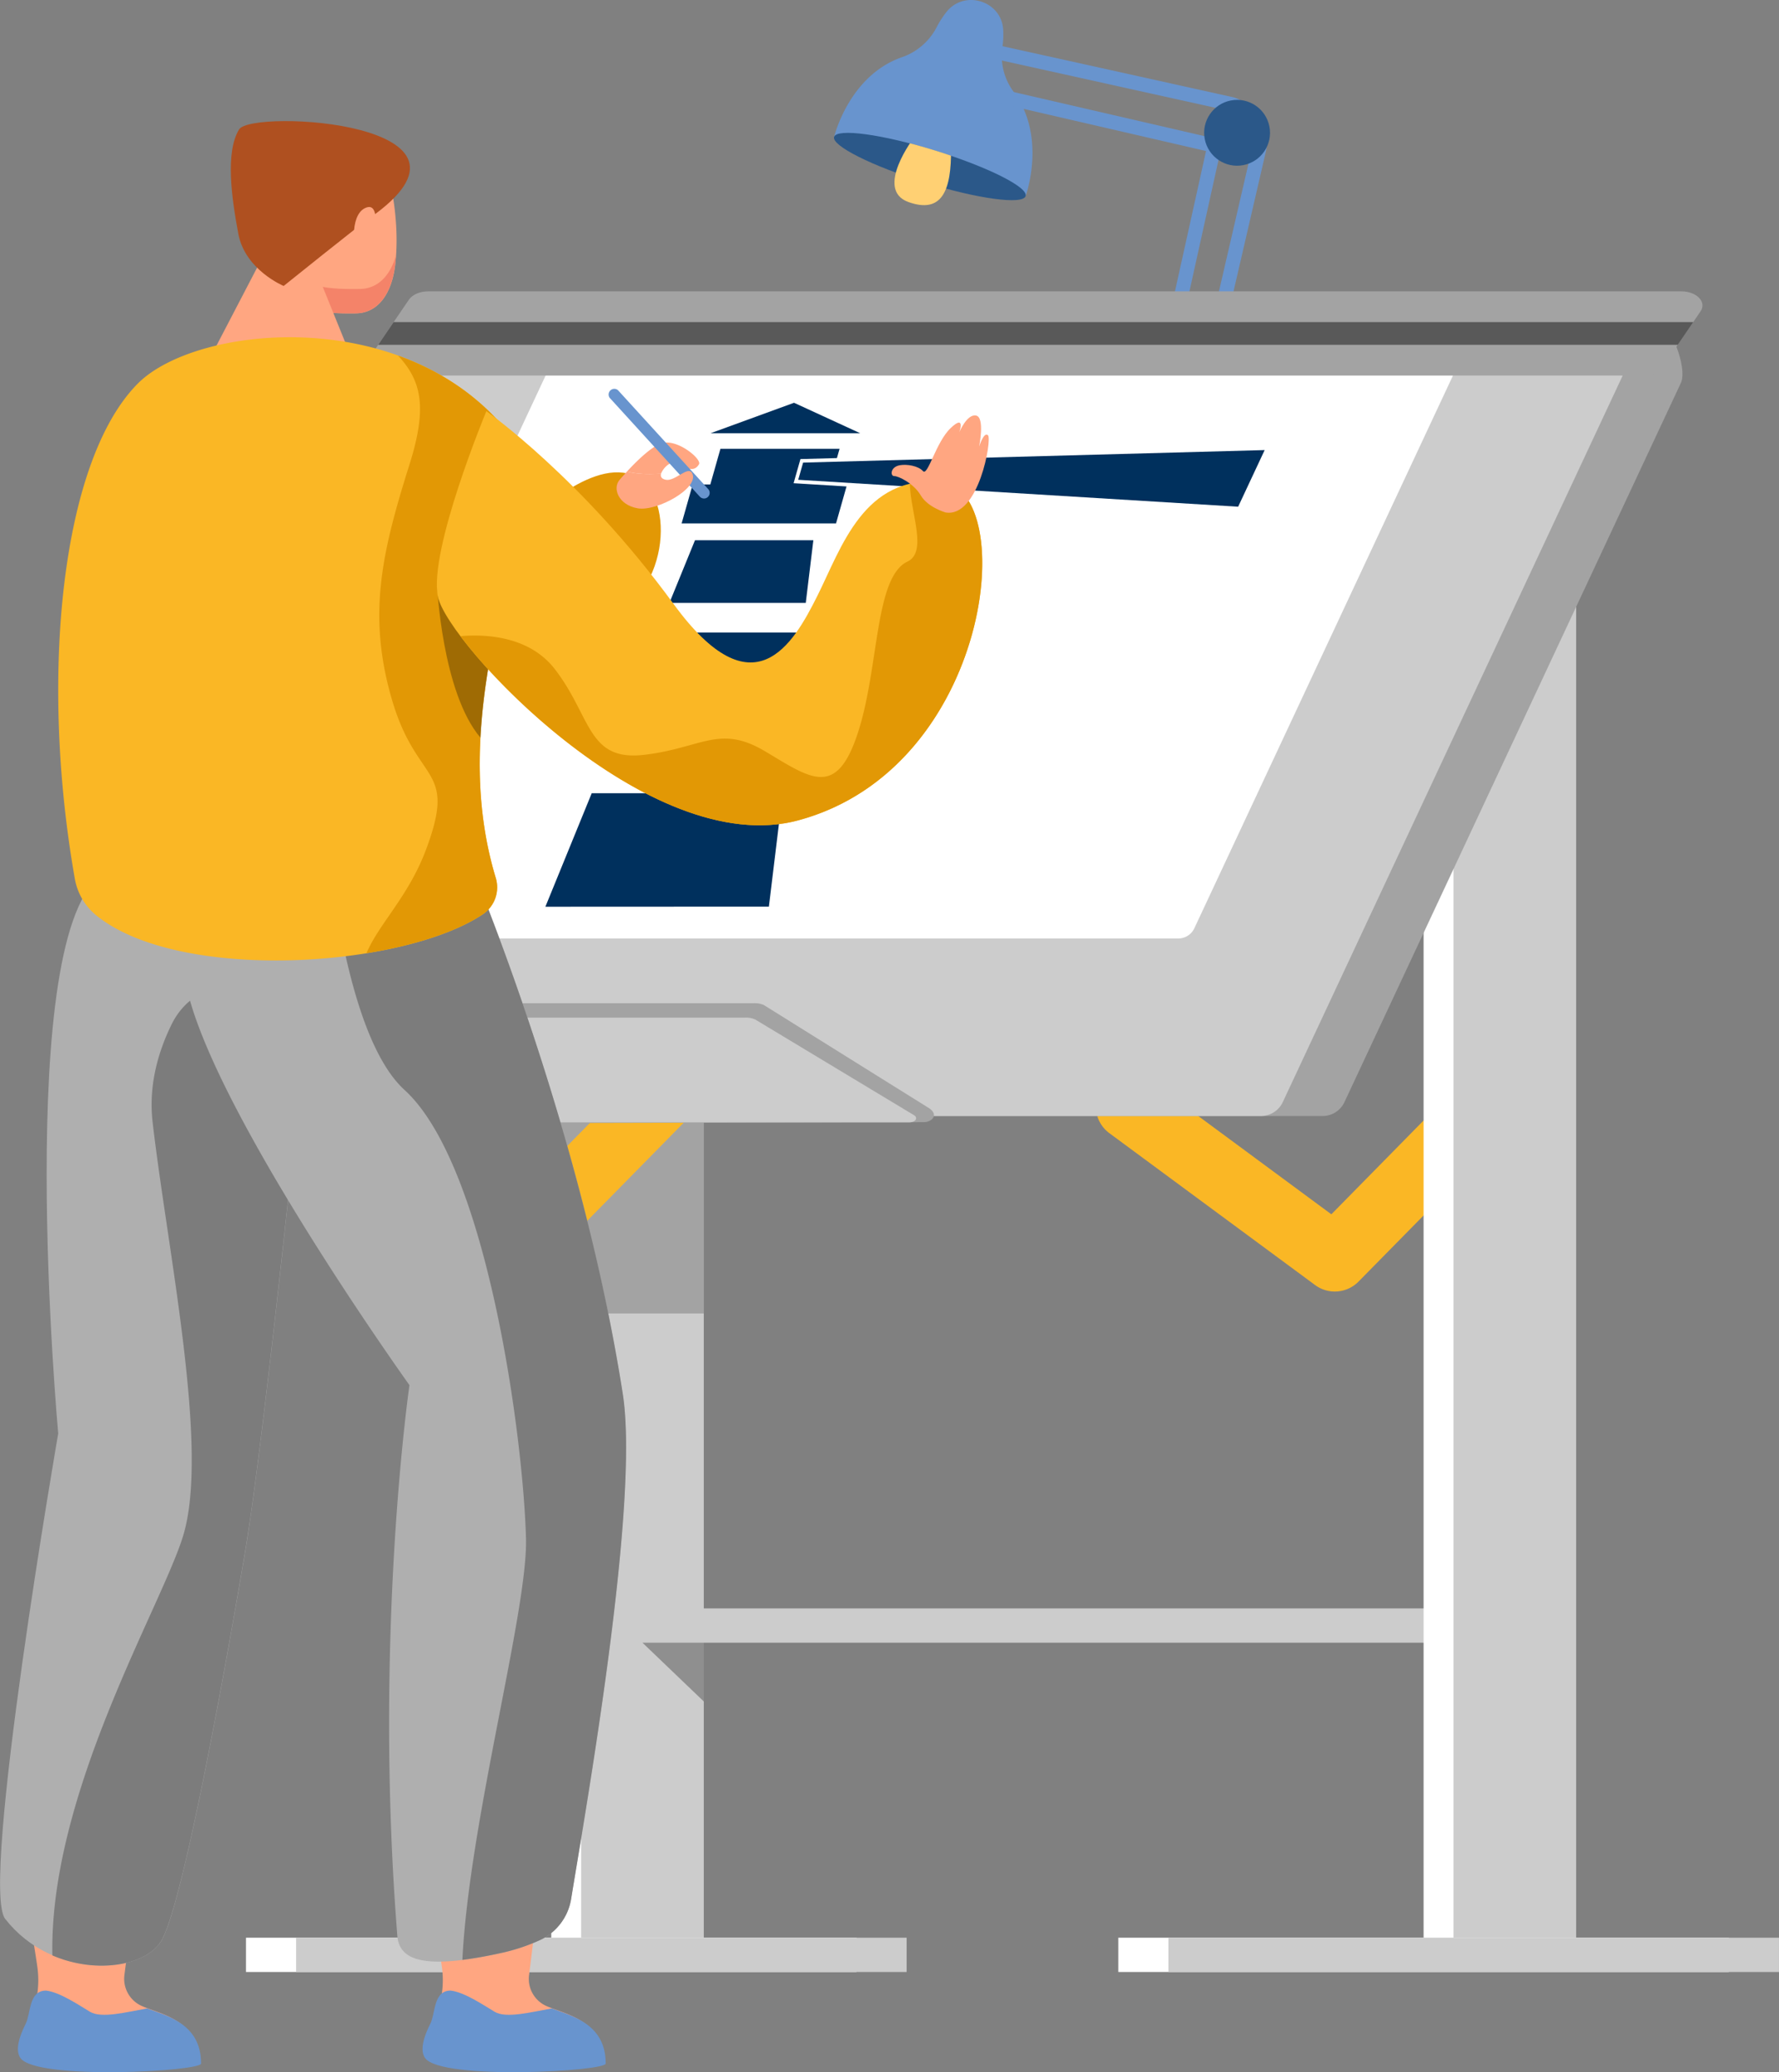 <svg xmlns="http://www.w3.org/2000/svg" xmlns:xlink="http://www.w3.org/1999/xlink" id="_Layer_" data-name="&lt;Layer&gt;" viewBox="0 0 858.44 1000"><rect x="0" y="0" width="858.44" height="1000" fill="#808080" stroke="none"/><defs><style>.cls-1{fill:none;}.cls-2{fill:#6894ce;}.cls-3{fill:#fff;}.cls-4{fill:#ccc;}.cls-5{fill:#a3a3a3;}.cls-6{fill:#fab725;}.cls-7{fill:#595959;}.cls-8{opacity:0.3;}.cls-9{fill:#ffa681;}.cls-10{fill:#afafaf;}.cls-11{fill:#7c7c7c;}.cls-12{fill:#f48369;}.cls-13{fill:#af5020;}.cls-14{fill:#e29805;}.cls-15{fill:#00305d;}.cls-16{fill:#2b5889;}.cls-17{clip-path:url(#clip-path);}.cls-18{fill:#ffd073;}</style><clipPath id="clip-path" transform="translate(-52.7 0)"><path class="cls-1" d="M547.61,94.64c-1,3.21-34.43-.18-34.43-.18s-8,9.44-18.09,6.3c-14.9-4.62-14.19-14.08-14.19-14.08S454.21,69.26,455.21,66c1.33-4.27,23.08-1.32,48.6,6.58S548.94,90.37,547.61,94.64Z"></path></clipPath></defs><path class="cls-2" d="M632.77,194.37a3.37,3.37,0,0,1-.77-.09,3.41,3.41,0,0,1-2.56-4.1L656.86,71.53a7.28,7.28,0,0,0-10.69-8,7.18,7.18,0,0,0-3.52,4.76L616.17,188a3.42,3.42,0,1,1-6.67-1.47L636,66.83a14.12,14.12,0,1,1,27.55,6.24L636.1,191.72A3.43,3.43,0,0,1,632.77,194.37Z" transform="translate(-52.7 0)"></path><rect class="cls-3" x="266.01" y="484.14" width="47.84" height="459.24"></rect><rect class="cls-4" x="280.42" y="484.14" width="59.19" height="459.24"></rect><rect class="cls-5" x="266.09" y="484.14" width="73.52" height="149.71"></rect><rect class="cls-3" x="118.7" y="935.1" width="294.61" height="16.55"></rect><rect class="cls-4" x="142.89" y="935.1" width="294.61" height="16.55"></rect><rect class="cls-4" x="310.02" y="776.19" width="392.95" height="16.55"></rect><path class="cls-6" d="M696.8,623.27a16,16,0,0,1-9.54-3.15L588,546.84A16.07,16.07,0,0,1,607.13,521l88,65,68-69.14a16.07,16.07,0,0,1,22.91,22.54l-77.8,79.08A16.06,16.06,0,0,1,696.8,623.27Z" transform="translate(-52.7 0)"></path><path class="cls-6" d="M295.7,623.27a16,16,0,0,1-9.54-3.15l-99.22-73.28A16.07,16.07,0,1,1,206,521l88,65,68-69.14A16.07,16.07,0,0,1,385,539.39l-77.8,79.08A16.06,16.06,0,0,1,295.7,623.27Z" transform="translate(-52.7 0)"></path><rect class="cls-3" x="686.94" y="284.14" width="47.84" height="659.24"></rect><rect class="cls-4" x="701.36" y="284.14" width="59.19" height="659.24"></rect><rect class="cls-3" x="539.64" y="935.1" width="294.61" height="16.55"></rect><rect class="cls-4" x="563.82" y="935.1" width="294.61" height="16.55"></rect><path class="cls-5" d="M690.89,538.57H118.53A11.63,11.63,0,0,1,108,522L279.9,154.49a11.66,11.66,0,0,1,10.55-6.71l558.79,4.94c8.52,0,18.13,24.44,14.52,32.16l-162.32,347A11.63,11.63,0,0,1,690.89,538.57Z" transform="translate(-52.7 0)"></path><path class="cls-4" d="M661.15,538.57H88.78A11.63,11.63,0,0,1,78.24,522L250.16,154.49a11.64,11.64,0,0,1,10.54-6.71H833.06a11.65,11.65,0,0,1,10.55,16.58L671.69,531.86A11.62,11.62,0,0,1,661.15,538.57Z" transform="translate(-52.7 0)"></path><path class="cls-3" d="M621.29,452.89h-419a8.53,8.53,0,0,1-7.72-12.14l125.85-269a8.52,8.52,0,0,1,7.72-4.92h419A8.53,8.53,0,0,1,754.86,179L629,448A8.53,8.53,0,0,1,621.29,452.89Z" transform="translate(-52.7 0)"></path><path class="cls-5" d="M416.44,484.14H154.06c-3.9,0-6.49,1.15-4.83,2.16l88.32,55a10.78,10.78,0,0,0,4.83.87l256.15-.64c3.91,0,7.75-3.82,1.63-7.27L421.27,485A10.81,10.81,0,0,0,416.44,484.14Z" transform="translate(-52.7 0)"></path><path class="cls-4" d="M412.31,491.09H149.93c-3.9,0-6.49,1.15-4.83,2.15l78.81,47.54a10.81,10.81,0,0,0,4.83.87H491.11c3.91,0,4.41-2.4,2.76-3.4L417.14,492A10.81,10.81,0,0,0,412.31,491.09Z" transform="translate(-52.7 0)"></path><path class="cls-5" d="M845.64,181.24H240.93c-7.47,0-12.4-5.19-9.24-9.71l18.39-27c1.68-2.4,5.28-3.93,9.24-3.93H864c7.46,0,12.4,5.19,9.24,9.71l-18.4,27C853.2,179.7,849.6,181.24,845.64,181.24Z" transform="translate(-52.7 0)"></path><polygon class="cls-7" points="182.5 166.39 809.61 166.39 817.07 155.43 189.95 155.43 182.5 166.39"></polygon><polygon class="cls-8" points="310.02 792.75 339.61 821.1 339.61 792.75 310.02 792.75"></polygon><path class="cls-9" d="M311.88,916.54c-.51,9.22-2.25,23.88-3.89,36.55A14.34,14.34,0,0,0,316.2,968c8.85,4,27.38,6.58,27.38,26.65.7,3.69-76.63,8.05-84.4-2.42-2.73-3.69-.53-10.35,2.39-16.13a46.16,46.16,0,0,0,4.3-27.28c-2.39-16.88-5.82-34.47-9.67-54.42a394.61,394.61,0,0,0,56.63,4.74C312.48,905.49,312.16,911.31,311.88,916.54Z" transform="translate(-52.7 0)"></path><path class="cls-2" d="M257.88,993.25c-2.82-3.8-.55-10.67,2.46-16.63,2.55-5,1.4-16,9.8-16,6.69.71,16.41,7.37,21.29,10.26,5.54,3.28,17.5.12,27.54-1.65,9.69,3.7,26,7.44,26,26.55C345.64,999.55,265.89,1004.05,257.88,993.25Z" transform="translate(-52.7 0)"></path><path class="cls-9" d="M116.63,916.54c-.51,9.22-2.24,23.88-3.88,36.55A14.32,14.32,0,0,0,121,968c8.86,4,27.39,6.58,27.39,26.65.69,3.69-76.63,8.05-84.4-2.42-2.74-3.69-.53-10.35,2.38-16.13a46.08,46.08,0,0,0,4.3-27.28C68.24,932,64.8,914.38,61,894.43a394.61,394.61,0,0,0,56.63,4.74C117.23,905.49,116.91,911.31,116.63,916.54Z" transform="translate(-52.7 0)"></path><path class="cls-2" d="M62.63,993.25c-2.82-3.8-.54-10.67,2.47-16.63,2.54-5,1.39-16,9.8-16,6.69.71,16.41,7.37,21.28,10.26,5.54,3.28,17.5.12,27.54-1.65,9.69,3.7,26,7.44,26,26.55C150.39,999.55,70.65,1004.05,62.63,993.25Z" transform="translate(-52.7 0)"></path><path class="cls-10" d="M200,499.93s-19.21,190.92-29,249c-8.3,49.11-29.38,167.77-40.17,187.24-9.28,16.75-52.57,19.37-75.63-10.15C42.89,910.39,80.79,691.78,80.79,691.78s-22.24-243.5,22.08-270.25C165.3,383.85,200,499.93,200,499.93Z" transform="translate(-52.7 0)"></path><path class="cls-9" d="M197.59,80l-16.33,36.13a24.19,24.19,0,0,0,13.92,30.73c9.75,3.81,16.26,4.53,29.28,4.37,10.85-.14,17.46-9.82,19-23.86,2-18.21-1.38-35.54-3.7-44.71C234.46,61.71,210,57.19,197.59,80Z" transform="translate(-52.7 0)"></path><path class="cls-11" d="M130.76,936.2c10.79-19.47,31.87-138.13,40.17-187.24,9.81-58.11,29-249,29-249a.24.24,0,0,0,0-.08c-9.11-30-50.56-33.71-64.41-5.57-6.88,14-11.14,30.14-9.19,47.11,7.12,62,27.7,158.09,14.64,200.05-10.74,34.54-64.55,124.27-63,202.18C99.67,953,124.07,948.28,130.76,936.2Z" transform="translate(-52.7 0)"></path><path class="cls-12" d="M181.26,116.09l.55-1.21A24.11,24.11,0,0,0,197,135.1c9.75,3.8,16.26,4.52,29.28,4.36,8.7-.11,14.66-6.36,17.47-16.06-.09,1.3-.2,2.61-.34,3.93-1.52,14-8.13,23.72-19,23.86-13,.16-19.53-.56-29.28-4.37A24.19,24.19,0,0,1,181.26,116.09Z" transform="translate(-52.7 0)"></path><path class="cls-9" d="M189.2,105.29l-32,61.42c12.17,29.58,68.73,15.77,65,5.71L200,117.55Z" transform="translate(-52.7 0)"></path><path class="cls-13" d="M189.58,138s-18.61-7.71-21.87-25.13-6.36-39.29.34-50.4c6-10,129.22-3.42,62.95,42.8C225.21,109.33,189.58,138,189.58,138Z" transform="translate(-52.7 0)"></path><path class="cls-9" d="M233.66,110.92s2.25-14.19-5.06-10.37S223,122.2,226.16,124,232.43,118,233.66,110.92Z" transform="translate(-52.7 0)"></path><path class="cls-10" d="M278.43,414.07s-106.64,3.8-107,0c-38.11,3.6-29.33,13-30.15,49.37-1.15,51.33,109,205,109,205s-17.43,120.21-5.84,265.85c1,12.16,13.68,16.3,50.69,8.07a91.74,91.74,0,0,0,18.05-6.07,26.55,26.55,0,0,0,15.08-20c7.13-43.82,33.14-190.8,24.89-243.62C332.54,540.2,278.43,414.07,278.43,414.07Z" transform="translate(-52.7 0)"></path><path class="cls-14" d="M305,254.06s31-32.5,52.45-25,19.37,56.89-12.51,70.61S299.4,265,305,254.06Z" transform="translate(-52.7 0)"></path><path class="cls-11" d="M278.43,414.07s-36.44,1.29-66.78,1.61c5.63,43.68,16.26,92.08,36.25,110.31,39.79,36.31,57.26,167,58.61,216.26,1,34.82-27.42,136.66-30.69,203.56,5.56-.69,12-1.83,19.38-3.48a91.74,91.74,0,0,0,18.05-6.07,26.55,26.55,0,0,0,15.08-20c7.13-43.82,33.14-190.8,24.89-243.62C332.54,540.2,278.43,414.07,278.43,414.07Z" transform="translate(-52.7 0)"></path><path class="cls-6" d="M285.7,441.2a15.64,15.64,0,0,0,6.21-17.58c-27.91-92.4,30.53-182.8,7.72-212.75C250.49,146.38,147.93,156.35,119.3,185,82.07,222.28,71.68,326.91,88.81,424.08a29.32,29.32,0,0,0,10.4,17.71C139.45,474.3,247.05,467.13,285.7,441.2Z" transform="translate(-52.7 0)"></path><path class="cls-14" d="M229.55,460c23-3.71,43.35-10.22,56.15-18.81a15.64,15.64,0,0,0,6.21-17.58c-27.91-92.4,30.53-182.8,7.72-212.75-14.65-19.22-34.06-31.79-54.83-39.26,11.14,12.14,14.27,24.62,5.55,52.37-13.32,42.36-20.56,72.68-8.45,113.91s31.56,31.56,16.38,72.11C249.8,432.67,235.46,445.89,229.55,460Z" transform="translate(-52.7 0)"></path><path class="cls-8" d="M263.6,282.31s2.34,51.79,20.94,73.68c1.18-22.33,5.25-43.58,9.46-62.81Z" transform="translate(-52.7 0)"></path><polygon class="cls-15" points="383.15 194.37 342.89 209.07 415.08 209.07 383.15 194.37"></polygon><polygon class="cls-15" points="387.07 305.26 317.18 305.26 307.25 329.59 384.12 329.61 387.07 305.26"></polygon><polygon class="cls-15" points="388.81 290.95 392.48 260.71 335.36 260.71 323.02 290.95 388.81 290.95"></polygon><polygon class="cls-15" points="382.94 233.19 386.25 221.54 403.85 221.06 405.13 216.57 347.64 216.57 342.76 233.79 334.25 233.79 328.91 252.59 403.42 252.59 408.48 234.75 382.94 233.19"></polygon><polygon class="cls-15" points="377.66 382.79 285.53 382.79 263.17 437.57 371.02 437.52 377.66 382.79"></polygon><polygon class="cls-15" points="301.4 343.91 382.38 343.91 379.4 368.49 291.37 368.49 301.4 343.91"></polygon><polygon class="cls-15" points="610.25 217.2 387.53 223.24 385.17 231.54 597.46 244.53 610.25 217.2"></polygon><path class="cls-6" d="M287.4,198.41s45.91,32.16,90.38,93.13c38.59,52.91,57.7,19.21,69.29-3.91s22.45-58.88,60.05-54.94S531.42,370.51,438,395.84c-72.24,19.6-169.45-85.44-174-107.9S287.4,198.41,287.4,198.41Z" transform="translate(-52.7 0)"></path><path class="cls-14" d="M507.12,232.69a46.53,46.53,0,0,0-15.38.78c.34,14.1,8.63,32.9-1.13,37.53-16,7.59-13.6,51.08-24,82.81s-22.86,21.76-44.8,8.72-30.42-1.59-58.09,1.72S338.22,346,320.5,323c-12.52-16.3-34-17-45.57-16,28,37.31,103.92,104.91,163.11,88.85C531.42,370.51,544.72,236.64,507.12,232.69Z" transform="translate(-52.7 0)"></path><path class="cls-9" d="M508.91,247.29s-8.53-2.45-11.91-8.23-10.8-9.35-12.78-9.3-2-4.4,2.66-5.24c3.37-.61,8.87.25,11.21,2.83s6.18-14,13.4-20.82,4.13,2,4.13,2,3.72-8.89,8.08-8,1.47,15,1.47,15,2.26-7.39,4.28-5.48S524.93,250.13,508.91,247.29Z" transform="translate(-52.7 0)"></path><path class="cls-9" d="M371.9,213.94c-5,1.62-12.34,8.92-16.64,13.6,5.81,1.56,12.65,1.3,16.44,1a10.06,10.06,0,0,1,3.71-4.52c3.65-2.71,10.94,6.36,14.59,0C391.4,221.54,379.46,211.51,371.9,213.94Z" transform="translate(-52.7 0)"></path><path class="cls-2" d="M392.39,240.57a2.73,2.73,0,0,1-2-.89L346.91,192a2.74,2.74,0,0,1,4-3.69L394.42,236a2.73,2.73,0,0,1-2,4.58Z" transform="translate(-52.7 0)"></path><path class="cls-9" d="M355.26,227.54c-2.14,2.33-3.55,4-3.55,4-3.6,4.07-.61,12.15,8.71,13.77s30.18-9.92,26.22-17.05c-2-3.54-8.19,4.09-12.6,3.28-2.2-.41-2.77-1.61-2.34-3.06C367.91,228.84,361.07,229.1,355.26,227.54Z" transform="translate(-52.7 0)"></path><path class="cls-2" d="M536.35,23.18a44.18,44.18,0,0,0,.42-8.91C535.93.48,518.24-5.11,509.53,5.63a45.22,45.22,0,0,0-4.95,7.68,29.8,29.8,0,0,1-16.75,14.33C462.32,36.57,455.21,66,455.21,66l46.2,14.31,46.2,14.31S558,66.19,541.88,44.37A28.86,28.86,0,0,1,536.35,23.18Z" transform="translate(-52.7 0)"></path><path class="cls-16" d="M547.61,94.64C546.29,98.91,524.54,96,499,88.06s-45.13-17.77-43.81-22,23.08-1.32,48.6,6.58S548.94,90.37,547.61,94.64Z" transform="translate(-52.7 0)"></path><g class="cls-17"><path class="cls-18" d="M493.92,66.11s-19.56,25.41-2.86,31.39c16.11,5.76,20.85-5.45,20.53-25.92S493.92,66.11,493.92,66.11Z" transform="translate(-52.7 0)"></path></g><path class="cls-2" d="M644.24,74.72a14.27,14.27,0,0,1-3.22-.37L522.36,46.93a3.42,3.42,0,0,1,1.54-6.66L642.56,67.69a7.28,7.28,0,0,0,8-10.69,7.18,7.18,0,0,0-4.76-3.52L526.12,27a3.42,3.42,0,1,1,1.48-6.67L647.25,46.81a14.12,14.12,0,0,1-3,27.91Z" transform="translate(-52.7 0)"></path><circle class="cls-16" cx="649.64" cy="64.07" r="15.89" transform="translate(-53.05 124.47) rotate(-10.94)"></circle></svg>